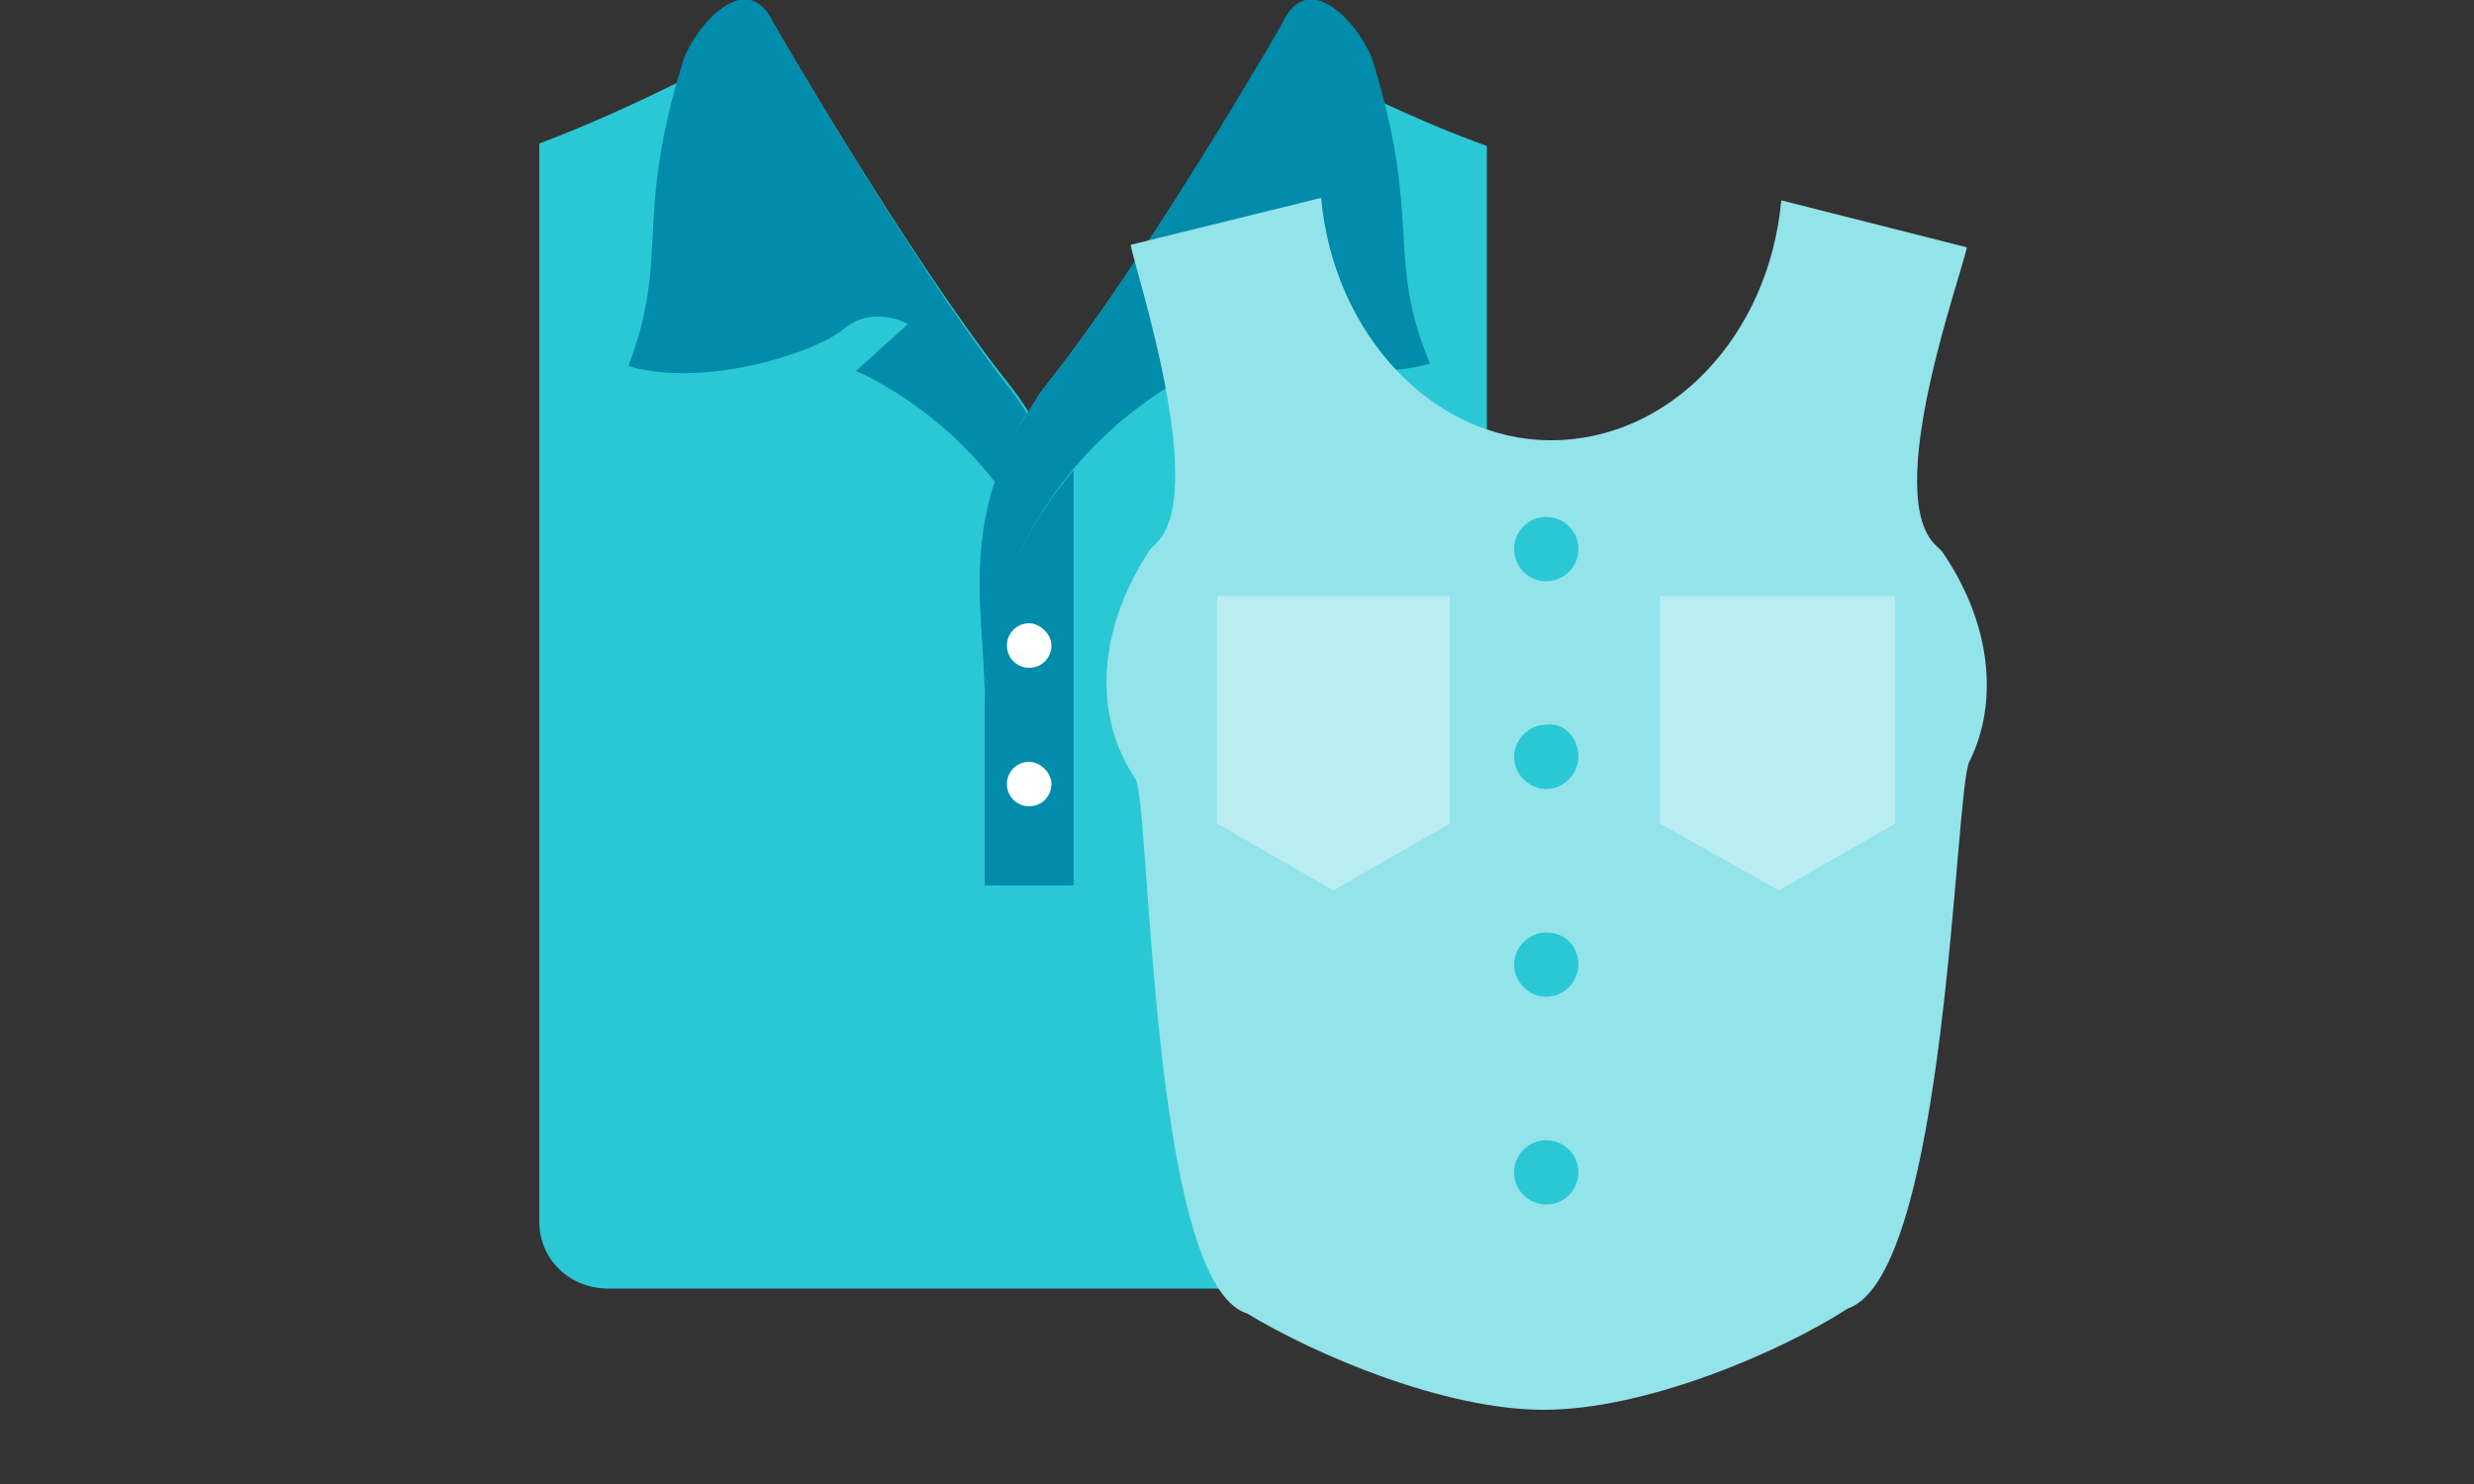 <?xml version="1.0" encoding="utf-8"?>
<!-- Generator: Adobe Illustrator 21.0.0, SVG Export Plug-In . SVG Version: 6.00 Build 0)  -->
<svg version="1.1" id="Layer_1" xmlns="http://www.w3.org/2000/svg" xmlns:xlink="http://www.w3.org/1999/xlink" x="0px" y="0px"
	 viewBox="0 0 100 60" style="enable-background:new 0 0 100 60;" xml:space="preserve">
<rect x="0" y="0" width="100" height="60" fill="#333333" stroke="none"/>
<style type="text/css">
	.st0{fill:#2AC8D5;}
	.st1{fill:#008CAA;}
	.st2{fill:#FFFFFF;}
	.st3{fill:#93E3EA;}
	.st4{fill:#B9EDF2;}
</style>
<g>
	<path class="st0" d="M60.1,49.4V5.9c-1.4-0.5-2.8-1.1-4.1-1.7c-2-1-3.8-1.9-4.6-2.4c-1.4,2.3-5.6,9.3-8.9,13.5
		c-0.4,0.5-0.7,0.9-0.9,1.4c-0.3-0.5-0.6-0.9-1-1.4C36.6,10.2,31.3,1,31.3,1c-0.8,0.9-6,3.5-9.5,4.8v43.6c0,1.5,1.2,2.7,2.8,2.7
		h32.9C58.9,52.1,60.1,50.9,60.1,49.4z"/>
	<path class="st1" d="M41.5,16.7c-0.3-0.5-0.6-0.9-1-1.4C36.6,10.2,31.3,1,31.3,1c-1.1-2.5-3.3,0.2-3.7,1.5c-2,6.5-0.5,7.8-2.2,12.3
		c3,0.9,7.5-0.5,8.7-1.5c1.2-1,2.6-0.2,2.6-0.2l-2.1,1.9c0,0,3.2,1.3,5.7,4.6C40.5,18.7,40.9,17.7,41.5,16.7z"/>
	<path class="st1" d="M51.8,1c0,0-5.3,9.2-9.3,14.3c-4,5.1-2.7,9.2-2.7,12.9c0.6-9.9,8.8-13.3,8.8-13.3l-2.1-1.9
		c0,0,1.4-0.8,2.6,0.2c1.2,1,5.7,2.4,8.7,1.5C56,10.4,57.5,9,55.5,2.5C55.1,1.2,52.9-1.5,51.8,1z"/>
	<g>
		<path class="st1" d="M39.8,28.3c0-0.2,0-0.4,0-0.6v8.1h3.6V19C41.6,21.1,40,24.1,39.8,28.3z"/>
		<path class="st2" d="M42.5,26.1c0,0.5-0.4,0.9-0.9,0.9c-0.5,0-0.9-0.4-0.9-0.9c0-0.5,0.4-0.9,0.9-0.9C42,25.2,42.5,25.6,42.5,26.1
			z"/>
		<path class="st2" d="M42.5,31.7c0,0.5-0.4,0.9-0.9,0.9c-0.5,0-0.9-0.4-0.9-0.9c0-0.5,0.4-0.9,0.9-0.9C42,30.8,42.5,31.2,42.5,31.7
			z"/>
	</g>
</g>
<g>
	<path class="st3" d="M50.4,53.1c2.8,1.7,8,3.9,12,3.9c4.1,0,9.5-2.3,12.3-4.1c4-1.4,4.3-20.9,4.9-22.1c1.2-2.4,0.9-5.6-1.1-8.5
		c0,0-0.2-0.2-0.2-0.2c-2.3-2,1-11,1.2-12.1L72,8.1c-0.5,5.5-4.5,9.7-9.3,9.7c-4.8,0-8.8-4.3-9.3-9.8l-7.7,1.9
		c0.2,1.1,3.2,10.1,1,12.1c0,0-0.2,0.2-0.2,0.2c-2.2,3.3-2.3,6.8-0.6,9.3C46.5,32.5,46.5,51.9,50.4,53.1z"/>
	<polygon class="st4" points="58.6,24.1 49.2,24.1 49.2,33.3 53.9,36 58.6,33.3 	"/>
	<polygon class="st4" points="76.6,24.1 67.1,24.1 67.1,33.3 71.9,36 76.6,33.3 	"/>
	<ellipse class="st0" cx="62.5" cy="22.2" rx="1.3" ry="1.3"/>
	<path class="st0" d="M63.8,30.6c0,0.7-0.6,1.3-1.3,1.3c-0.7,0-1.3-0.6-1.3-1.3c0-0.7,0.6-1.3,1.3-1.3
		C63.2,29.2,63.8,29.8,63.8,30.6z"/>
	<path class="st0" d="M63.8,39c0,0.7-0.6,1.3-1.3,1.3c-0.7,0-1.3-0.6-1.3-1.3c0-0.7,0.6-1.3,1.3-1.3C63.2,37.7,63.8,38.2,63.8,39z"
		/>
	<ellipse class="st0" cx="62.5" cy="47.4" rx="1.3" ry="1.3"/>
</g>
</svg>
